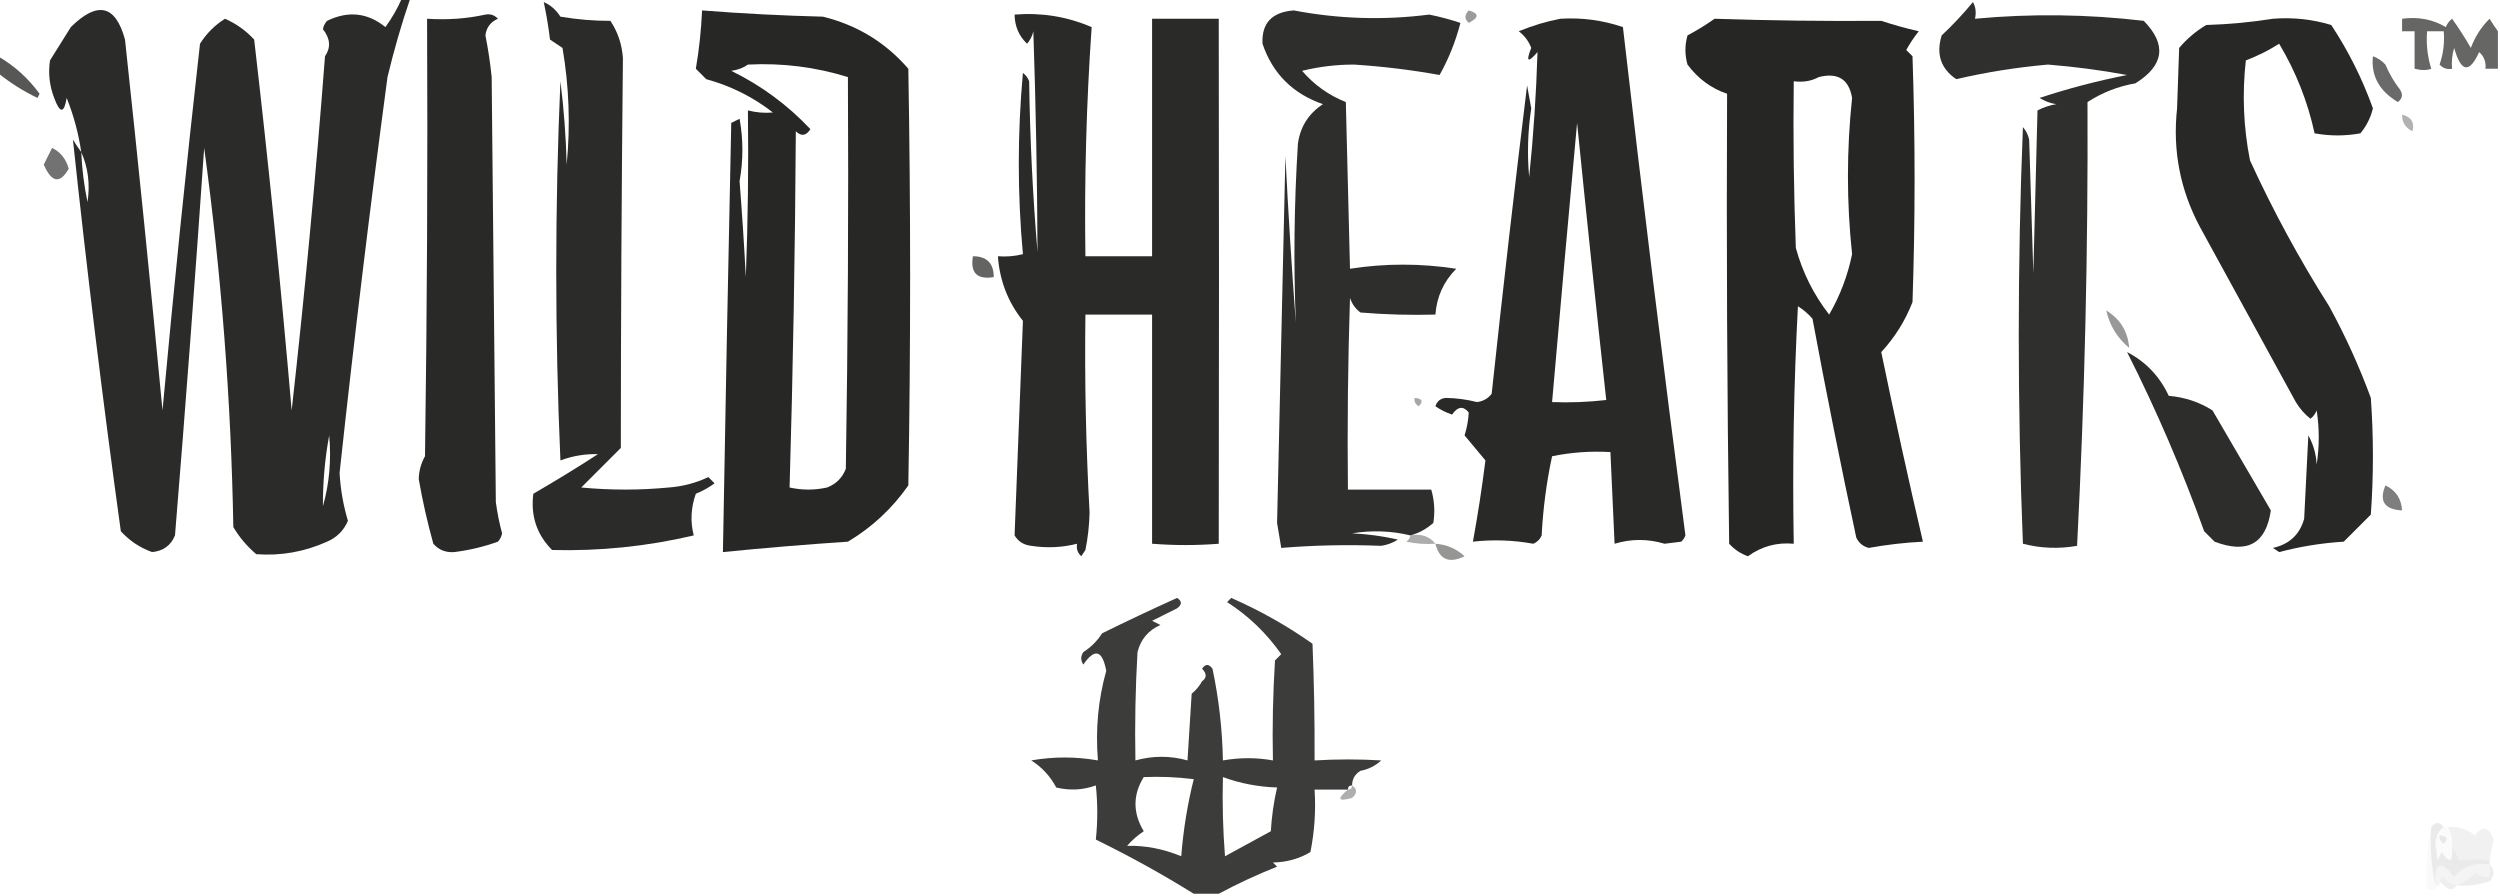 <?xml version="1.0" encoding="UTF-8"?>
<!DOCTYPE svg PUBLIC "-//W3C//DTD SVG 1.1//EN" "http://www.w3.org/Graphics/SVG/1.1/DTD/svg11.dtd">
<svg xmlns="http://www.w3.org/2000/svg" version="1.1" width="600px" height="215px" style="shape-rendering:geometricPrecision; text-rendering:geometricPrecision; image-rendering:optimizeQuality; fill-rule:evenodd; clip-rule:evenodd" xmlns:xlink="http://www.w3.org/1999/xlink">
<g><path style="opacity:0.902" fill="#141413" d="M 96.5,-0.5 C 97.167,-0.5 97.833,-0.5 98.5,-0.5C 96.374,5.717 94.54,12.05 93,18.5C 88.765,50.116 84.931,81.783 81.5,113.5C 81.716,117.414 82.383,121.247 83.5,125C 82.513,127.321 80.846,128.987 78.5,130C 73.052,132.448 67.385,133.448 61.5,133C 59.291,131.127 57.458,128.96 56,126.5C 55.461,96.092 53.127,65.758 49,35.5C 46.87,66.516 44.537,97.516 42,128.5C 41.002,130.921 39.168,132.255 36.5,132.5C 33.609,131.468 31.109,129.801 29,127.5C 24.654,96.072 20.821,64.738 17.5,33.5C 18.176,34.602 18.842,35.602 19.5,36.5C 18.851,32.049 17.684,27.715 16,23.5C 15.389,27.272 14.389,27.272 13,23.5C 11.876,20.558 11.542,17.558 12,14.5C 13.667,11.833 15.333,9.167 17,6.5C 23.405,0.174 27.738,1.174 30,9.5C 33.196,39.131 36.196,68.798 39,98.5C 41.7,69.128 44.7,39.795 48,10.5C 49.562,8.027 51.562,6.027 54,4.5C 56.685,5.676 59.019,7.343 61,9.5C 64.439,39.119 67.439,68.786 70,98.5C 73.162,70.228 75.828,41.895 78,13.5C 79.44,11.41 79.274,9.244 77.5,7C 77.645,6.228 77.978,5.561 78.5,5C 83.557,2.537 88.224,3.037 92.5,6.5C 94.098,4.302 95.431,1.969 96.5,-0.5 Z M 19.5,36.5 C 21.152,40.244 21.652,44.244 21,48.5C 20.172,44.534 19.672,40.534 19.5,36.5 Z M 77.5,121.5 C 77.471,115.79 77.971,110.123 79,104.5C 79.547,110.384 79.047,116.051 77.5,121.5 Z"/></g>
<g><path style="opacity:0.899" fill="#141413" d="M 130.5,0.5 C 132.134,1.207 133.468,2.373 134.5,4C 138.632,4.69 142.632,5.023 146.5,5C 148.296,7.72 149.296,10.72 149.5,14C 149.178,45.152 149.012,76.319 149,107.5C 145.833,110.667 142.667,113.833 139.5,117C 146.5,117.667 153.5,117.667 160.5,117C 163.85,116.75 167.017,115.917 170,114.5C 170.5,115 171,115.5 171.5,116C 170.109,117.02 168.609,117.853 167,118.5C 165.814,121.856 165.647,125.189 166.5,128.5C 155.322,131.132 143.989,132.299 132.5,132C 128.817,128.293 127.317,123.793 128,118.5C 133.25,115.459 138.417,112.292 143.5,109C 140.453,108.908 137.453,109.408 134.5,110.5C 133.167,80.167 133.167,49.833 134.5,19.5C 135.331,26.142 135.831,32.809 136,39.5C 136.917,30.091 136.584,20.758 135,11.5C 134,10.833 133,10.167 132,9.5C 131.637,6.456 131.137,3.456 130.5,0.5 Z"/></g>
<g><path style="opacity:0.88" fill="#141413" d="M 473.5,0.5 C 474.164,1.648 474.331,2.981 474,4.5C 487.453,3.238 500.953,3.405 514.5,5C 520.067,10.684 519.4,15.684 512.5,20C 508.345,20.718 504.512,22.218 501,24.5C 501.157,60.22 500.324,95.72 498.5,131C 494.11,131.772 489.777,131.606 485.5,130.5C 484.167,97.167 484.167,63.833 485.5,30.5C 486.251,31.376 486.751,32.376 487,33.5C 487.333,44.167 487.667,54.833 488,65.5C 488.333,52.5 488.667,39.5 489,26.5C 490.399,25.773 491.899,25.273 493.5,25C 492.062,24.781 490.729,24.281 489.5,23.5C 496.353,21.244 503.353,19.41 510.5,18C 504.213,16.838 497.879,16.005 491.5,15.5C 483.991,16.166 476.658,17.333 469.5,19C 465.788,16.487 464.622,12.987 466,8.5C 468.705,5.964 471.205,3.297 473.5,0.5 Z"/></g>
<g><path style="opacity:0.917" fill="#141413" d="M 168.5,2.5 C 178.134,3.255 187.8,3.755 197.5,4C 205.686,6.007 212.519,10.173 218,16.5C 218.575,49.778 218.575,83.112 218,116.5C 214.122,122.045 209.289,126.545 203.5,130C 193.479,130.67 183.479,131.503 173.5,132.5C 174.095,98.369 174.761,64.036 175.5,29.5C 176.167,29.167 176.833,28.833 177.5,28.5C 178.396,33.467 178.396,38.467 177.5,43.5C 178.098,51.16 178.598,58.827 179,66.5C 179.5,53.171 179.667,39.837 179.5,26.5C 181.512,27.014 183.512,27.18 185.5,27C 180.714,23.274 175.381,20.607 169.5,19C 168.667,18.167 167.833,17.333 167,16.5C 167.787,11.928 168.287,7.261 168.5,2.5 Z M 179.5,15.5 C 187.699,15.078 195.699,16.078 203.5,18.5C 203.667,49.835 203.5,81.168 203,112.5C 202.167,114.667 200.667,116.167 198.5,117C 195.5,117.667 192.5,117.667 189.5,117C 190.329,88.572 190.829,60.072 191,31.5C 192.297,32.784 193.464,32.617 194.5,31C 189.01,25.175 182.677,20.509 175.5,17C 177.058,16.79 178.391,16.29 179.5,15.5 Z"/></g>
<g><path style="opacity:0.883" fill="#141413" d="M 338.5,128.5 C 333.919,127.393 329.252,127.227 324.5,128C 328.211,128.175 331.878,128.675 335.5,129.5C 334.271,130.281 332.938,130.781 331.5,131C 323.475,130.681 315.475,130.847 307.5,131.5C 307.173,129.512 306.84,127.512 306.5,125.5C 307.143,96.177 307.81,66.844 308.5,37.5C 309.167,50.85 310,64.183 311,77.5C 310.425,63.166 310.592,48.833 311.5,34.5C 312.043,30.448 314.043,27.282 317.5,25C 310.249,22.481 305.416,17.648 303,10.5C 302.758,5.566 305.258,2.9 310.5,2.5C 321.3,4.562 332.133,4.896 343,3.5C 345.541,4.007 348.041,4.674 350.5,5.5C 349.357,9.933 347.691,14.1 345.5,18C 338.775,16.785 331.942,15.952 325,15.5C 320.764,15.494 316.598,15.994 312.5,17C 315.384,20.359 318.884,22.859 323,24.5C 323.333,37.833 323.667,51.167 324,64.5C 332.441,63.185 340.941,63.185 349.5,64.5C 346.484,67.545 344.818,71.212 344.5,75.5C 338.491,75.666 332.491,75.499 326.5,75C 325.299,74.097 324.465,72.931 324,71.5C 323.5,86.83 323.333,102.163 323.5,117.5C 330.167,117.5 336.833,117.5 343.5,117.5C 344.263,120.141 344.43,122.808 344,125.5C 342.351,126.953 340.518,127.953 338.5,128.5 Z"/></g>
<g><path style="opacity:0.423" fill="#141413" d="M 352.5,2.5 C 355.012,3.216 355.012,4.216 352.5,5.5C 351.438,4.575 351.438,3.575 352.5,2.5 Z"/></g>
<g><path style="opacity:0.908" fill="#141413" d="M 116.5,3.5 C 117.675,3.281 118.675,3.614 119.5,4.5C 117.728,5.27 116.728,6.603 116.5,8.5C 117.163,11.806 117.663,15.139 118,18.5C 118.333,52.5 118.667,86.5 119,120.5C 119.339,123.036 119.839,125.536 120.5,128C 120.355,128.772 120.022,129.439 119.5,130C 116.093,131.227 112.593,132.06 109,132.5C 106.966,132.646 105.299,131.98 104,130.5C 102.578,125.392 101.412,120.226 100.5,115C 100.542,113.033 101.042,111.199 102,109.5C 102.5,74.502 102.667,39.502 102.5,4.5C 107.363,4.819 112.03,4.486 116.5,3.5 Z"/></g>
<g><path style="opacity:0.904" fill="#141413" d="M 243.5,3.5 C 249.952,2.978 256.119,3.978 262,6.5C 260.729,24.771 260.229,43.104 260.5,61.5C 265.833,61.5 271.167,61.5 276.5,61.5C 276.5,42.5 276.5,23.5 276.5,4.5C 281.833,4.5 287.167,4.5 292.5,4.5C 292.577,46.539 292.577,88.54 292.5,130.5C 287.246,130.916 281.913,130.916 276.5,130.5C 276.5,112.167 276.5,93.833 276.5,75.5C 271.167,75.5 265.833,75.5 260.5,75.5C 260.292,91.346 260.625,107.179 261.5,123C 261.431,126.041 261.098,129.041 260.5,132C 260.167,132.5 259.833,133 259.5,133.5C 258.614,132.675 258.281,131.675 258.5,130.5C 254.869,131.412 251.203,131.579 247.5,131C 245.714,130.804 244.381,129.971 243.5,128.5C 244.16,111.303 244.827,94.137 245.5,77C 241.913,72.516 239.913,67.35 239.5,61.5C 241.527,61.662 243.527,61.495 245.5,61C 244.177,46.563 244.177,32.063 245.5,17.5C 246.192,18.025 246.692,18.692 247,19.5C 247.188,33.195 247.855,46.862 249,60.5C 248.93,42.84 248.597,25.174 248,7.5C 247.751,8.624 247.251,9.624 246.5,10.5C 244.544,8.649 243.544,6.316 243.5,3.5 Z"/></g>
<g><path style="opacity:0.91" fill="#141413" d="M 374.5,4.5 C 379.646,4.181 384.646,4.847 389.5,6.5C 394.148,47.022 399.148,87.689 404.5,128.5C 404.291,129.086 403.957,129.586 403.5,130C 402.167,130.167 400.833,130.333 399.5,130.5C 395.477,129.291 391.477,129.291 387.5,130.5C 387.167,123.167 386.833,115.833 386.5,108.5C 381.767,108.223 377.1,108.557 372.5,109.5C 371.158,115.76 370.325,122.093 370,128.5C 369.612,129.428 368.945,130.095 368,130.5C 363.182,129.625 358.349,129.458 353.5,130C 354.679,123.57 355.679,117.07 356.5,110.5C 354.833,108.5 353.167,106.5 351.5,104.5C 352.073,102.646 352.407,100.813 352.5,99C 351.181,97.372 349.848,97.539 348.5,99.5C 347.069,99.023 345.736,98.357 344.5,97.5C 344.887,96.28 345.72,95.614 347,95.5C 349.503,95.537 352.003,95.87 354.5,96.5C 355.994,96.291 357.161,95.624 358,94.5C 360.651,69.806 363.484,45.139 366.5,20.5C 366.833,22.333 367.167,24.167 367.5,26C 366.667,31.49 366.5,36.99 367,42.5C 368.039,32.446 368.706,22.446 369,12.5C 366.67,15.182 366.17,14.849 367.5,11.5C 366.885,9.884 365.885,8.551 364.5,7.5C 367.832,6.135 371.165,5.135 374.5,4.5 Z M 378.5,29.5 C 380.725,51.58 383.059,73.747 385.5,96C 381.179,96.499 376.846,96.666 372.5,96.5C 374.445,74.166 376.445,51.833 378.5,29.5 Z"/></g>
<g><path style="opacity:0.92" fill="#141413" d="M 411.5,4.5 C 424.808,4.939 438.142,5.106 451.5,5C 454.444,5.97 457.444,6.804 460.5,7.5C 459.376,8.914 458.376,10.414 457.5,12C 458,12.5 458.5,13 459,13.5C 459.667,33.167 459.667,52.833 459,72.5C 457.264,76.972 454.764,80.972 451.5,84.5C 454.646,99.732 457.979,114.899 461.5,130C 457.113,130.226 452.779,130.726 448.5,131.5C 447.098,131.135 446.098,130.301 445.5,129C 441.763,111.553 438.263,94.053 435,76.5C 433.981,75.313 432.814,74.313 431.5,73.5C 430.5,92.488 430.167,111.488 430.5,130.5C 426.46,130.118 422.793,131.118 419.5,133.5C 417.742,132.872 416.242,131.872 415,130.5C 414.5,94.501 414.333,58.502 414.5,22.5C 410.698,21.221 407.531,18.888 405,15.5C 404.333,13.167 404.333,10.833 405,8.5C 407.314,7.267 409.481,5.933 411.5,4.5 Z M 436.5,18.5 C 441.075,17.343 443.742,19.01 444.5,23.5C 443.174,36.03 443.174,48.53 444.5,61C 443.465,66.101 441.632,70.934 439,75.5C 435.279,70.725 432.612,65.391 431,59.5C 430.5,46.171 430.333,32.837 430.5,19.5C 432.735,19.795 434.735,19.461 436.5,18.5 Z"/></g>
<g><path style="opacity:0.911" fill="#141413" d="M 545.5,4.5 C 550.297,4.121 554.964,4.621 559.5,6C 563.63,12.261 566.964,18.928 569.5,26C 568.97,28.207 567.97,30.207 566.5,32C 562.833,32.667 559.167,32.667 555.5,32C 553.854,24.402 551.021,17.235 547,10.5C 544.457,12.105 541.791,13.438 539,14.5C 538.099,22.579 538.432,30.579 540,38.5C 545.556,50.614 551.89,62.281 559,73.5C 562.881,80.595 566.215,87.929 569,95.5C 569.667,104.833 569.667,114.167 569,123.5C 566.833,125.667 564.667,127.833 562.5,130C 557.246,130.324 552.079,131.158 547,132.5C 546.5,132.167 546,131.833 545.5,131.5C 549.435,130.63 551.935,128.296 553,124.5C 553.333,117.833 553.667,111.167 554,104.5C 555.194,106.623 555.86,108.957 556,111.5C 556.667,107.167 556.667,102.833 556,98.5C 555.692,99.308 555.192,99.975 554.5,100.5C 553.108,99.395 551.941,98.061 551,96.5C 543.333,82.5 535.667,68.5 528,54.5C 523.23,45.584 521.397,36.084 522.5,26C 522.667,21.167 522.833,16.333 523,11.5C 524.873,9.291 527.04,7.458 529.5,6C 535.016,5.827 540.349,5.327 545.5,4.5 Z"/></g>
<g><path style="opacity:0.649" fill="#141413" d="M 599.5,7.5 C 599.5,10.5 599.5,13.5 599.5,16.5C 598.5,16.5 597.5,16.5 596.5,16.5C 596.688,14.897 596.188,13.563 595,12.5C 592.639,17.696 590.639,17.363 589,11.5C 588.506,13.134 588.34,14.801 588.5,16.5C 587.325,16.719 586.325,16.386 585.5,15.5C 586.393,12.916 586.726,10.249 586.5,7.5C 585.167,7.5 583.833,7.5 582.5,7.5C 582.26,10.579 582.593,13.579 583.5,16.5C 582.443,16.906 581.109,16.906 579.5,16.5C 579.5,13.5 579.5,10.5 579.5,7.5C 578.5,7.5 577.5,7.5 576.5,7.5C 576.5,6.5 576.5,5.5 576.5,4.5C 580.351,3.971 583.851,4.638 587,6.5C 587.308,5.692 587.808,5.025 588.5,4.5C 590.085,6.706 591.585,9.039 593,11.5C 594.015,8.79 595.515,6.457 597.5,4.5C 598.176,5.602 598.842,6.602 599.5,7.5 Z"/></g>
<g><path style="opacity:0.711" fill="#141413" d="M -0.5,13.5 C 3.415,15.743 6.749,18.743 9.5,22.5C 9.333,22.833 9.167,23.167 9,23.5C 5.585,21.877 2.418,19.877 -0.5,17.5C -0.5,16.167 -0.5,14.833 -0.5,13.5 Z"/></g>
<g><path style="opacity:0.632" fill="#141413" d="M 569.5,13.5 C 570.643,13.908 571.643,14.575 572.5,15.5C 573.414,17.664 574.581,19.664 576,21.5C 576.749,22.635 576.583,23.635 575.5,24.5C 571.005,21.829 569.005,18.162 569.5,13.5 Z"/></g>
<g><path style="opacity:0.328" fill="#141413" d="M 576.5,27.5 C 578.703,28.052 579.536,29.385 579,31.5C 577.294,30.692 576.461,29.359 576.5,27.5 Z"/></g>
<g><path style="opacity:0.597" fill="#141413" d="M 12.5,35.5 C 14.513,36.475 15.846,38.142 16.5,40.5C 14.385,44.179 12.385,43.845 10.5,39.5C 11.18,38.14 11.847,36.807 12.5,35.5 Z"/></g>
<g><path style="opacity:0.66" fill="#141413" d="M 233.5,61.5 C 236.833,61.5 238.5,63.167 238.5,66.5C 234.5,67.167 232.833,65.5 233.5,61.5 Z"/></g>
<g><path style="opacity:0.437" fill="#141413" d="M 505.5,74.5 C 508.874,76.586 510.708,79.586 511,83.5C 508.14,81.111 506.307,78.111 505.5,74.5 Z"/></g>
<g><path style="opacity:0.888" fill="#141413" d="M 510.5,84.5 C 514.984,86.819 518.317,90.319 520.5,95C 524.347,95.332 527.847,96.498 531,98.5C 535.667,106.5 540.333,114.5 545,122.5C 543.855,130.498 539.355,132.998 531.5,130C 530.667,129.167 529.833,128.333 529,127.5C 523.695,112.738 517.529,98.405 510.5,84.5 Z"/></g>
<g><path style="opacity:0.373" fill="#141413" d="M 339.5,95.5 C 341.337,95.639 341.67,96.306 340.5,97.5C 339.702,97.043 339.369,96.376 339.5,95.5 Z"/></g>
<g><path style="opacity:0.544" fill="#141413" d="M 572.5,116.5 C 574.982,117.663 576.316,119.663 576.5,122.5C 572.262,122.28 570.928,120.28 572.5,116.5 Z"/></g>
<g><path style="opacity:0.348" fill="#141413" d="M 338.5,128.5 C 341.082,128.025 343.082,128.692 344.5,130.5C 342.143,130.663 339.81,130.497 337.5,130C 338.056,129.617 338.389,129.117 338.5,128.5 Z"/></g>
<g><path style="opacity:0.449" fill="#141413" d="M 344.5,130.5 C 347.179,130.673 349.513,131.673 351.5,133.5C 347.787,135.311 345.454,134.311 344.5,130.5 Z"/></g>
<g><path style="opacity:0.828" fill="#141413" d="M 288.5,163.5 C 289.653,162.687 289.653,161.687 288.5,160.5C 289.274,159.289 290.107,159.289 291,160.5C 292.528,167.752 293.361,175.085 293.5,182.5C 297.564,181.791 301.564,181.791 305.5,182.5C 305.334,174.493 305.5,166.493 306,158.5C 306.5,158 307,157.5 307.5,157C 303.978,151.978 299.645,147.811 294.5,144.5C 294.833,144.167 295.167,143.833 295.5,143.5C 302.437,146.548 308.937,150.214 315,154.5C 315.376,163.637 315.543,172.97 315.5,182.5C 320.914,182.182 326.248,182.182 331.5,182.5C 330.088,183.806 328.421,184.64 326.5,185C 325.177,185.816 324.511,186.983 324.5,188.5C 323.833,188.5 323.5,188.833 323.5,189.5C 320.833,189.5 318.167,189.5 315.5,189.5C 315.827,194.544 315.494,199.544 314.5,204.5C 311.78,206.111 308.78,206.944 305.5,207C 305.833,207.333 306.167,207.667 306.5,208C 301.623,209.942 296.956,212.108 292.5,214.5C 290.5,214.5 288.5,214.5 286.5,214.5C 278.97,209.814 271.137,205.481 263,201.5C 263.457,197.216 263.457,192.882 263,188.5C 259.927,189.617 256.76,189.784 253.5,189C 252.067,186.291 250.067,184.125 247.5,182.5C 252.812,181.563 258.146,181.563 263.5,182.5C 262.892,175.052 263.559,167.885 265.5,161C 264.568,156.01 262.735,155.51 260,159.5C 259.333,158.5 259.333,157.5 260,156.5C 261.833,155.333 263.333,153.833 264.5,152C 270.422,149.077 276.422,146.244 282.5,143.5C 283.711,144.274 283.711,145.107 282.5,146C 280.5,147 278.5,148 276.5,149C 277.167,149.333 277.833,149.667 278.5,150C 275.619,151.251 273.786,153.417 273,156.5C 272.5,165.16 272.334,173.827 272.5,182.5C 276.714,181.341 280.881,181.341 285,182.5C 285.333,177.167 285.667,171.833 286,166.5C 287.045,165.627 287.878,164.627 288.5,163.5 Z M 274.5,186.5 C 278.514,186.334 282.514,186.501 286.5,187C 284.993,193.021 283.993,199.188 283.5,205.5C 279.203,203.726 274.87,202.892 270.5,203C 271.685,201.647 273.019,200.48 274.5,199.5C 271.858,195.094 271.858,190.761 274.5,186.5 Z M 293.5,186.5 C 297.652,188.021 301.985,188.854 306.5,189C 305.707,192.411 305.207,195.911 305,199.5C 301.333,201.5 297.667,203.5 294,205.5C 293.5,199.175 293.334,192.842 293.5,186.5 Z"/></g>
<g><path style="opacity:0.004" fill="#141413" d="M 288.5,163.5 C 287.833,162.167 287.833,162.167 288.5,163.5 Z"/></g>
<g><path style="opacity:0.343" fill="#141413" d="M 324.5,188.5 C 325.776,189.386 325.776,190.386 324.5,191.5C 321.121,192.452 320.788,191.785 323.5,189.5C 324.167,189.5 324.5,189.167 324.5,188.5 Z"/></g>
<g><path style="opacity:0.02" fill="#232323" d="M 583.5,198.5 C 583.181,203.363 583.514,208.03 584.5,212.5C 584.833,212.5 585.167,212.5 585.5,212.5C 584.791,213.404 583.791,213.737 582.5,213.5C 582.179,208.305 582.513,203.305 583.5,198.5 Z"/></g>
<g><path style="opacity:0.158" fill="#e9e9e9" d="M 586.5,198.5 C 586.833,198.5 587.167,198.5 587.5,198.5C 588.301,200.042 588.634,201.708 588.5,203.5C 588.741,206.999 587.908,207.332 586,204.5C 585.667,205.167 585.333,205.833 585,206.5C 584.833,205.167 584.667,203.833 584.5,202.5C 584.585,200.667 585.252,199.334 586.5,198.5 Z"/></g>
<g><path style="opacity:0.11" fill="#545454" d="M 585.5,200.5 C 587.337,200.639 587.67,201.306 586.5,202.5C 585.702,202.043 585.369,201.376 585.5,200.5 Z"/></g>
<g><path style="opacity:0.128" fill="#8e8e8e" d="M 587.5,198.5 C 589.936,198.317 592.103,198.984 594,200.5C 595.806,198.048 597.306,198.381 598.5,201.5C 598.014,203.304 597.681,204.971 597.5,206.5C 594.918,206.221 592.418,206.221 590,206.5C 589.768,205.263 589.268,204.263 588.5,203.5C 588.634,201.708 588.301,200.042 587.5,198.5 Z"/></g>
<g><path style="opacity:0.118" fill="#525252" d="M 586.5,198.5 C 585.252,199.334 584.585,200.667 584.5,202.5C 584.667,203.833 584.833,205.167 585,206.5C 585.333,205.833 585.667,205.167 586,204.5C 587.908,207.332 588.741,206.999 588.5,203.5C 589.268,204.263 589.768,205.263 590,206.5C 592.418,206.221 594.918,206.221 597.5,206.5C 597.5,206.833 597.5,207.167 597.5,207.5C 593.987,206.876 591.153,207.876 589,210.5C 585.651,206.187 584.151,206.854 584.5,212.5C 583.514,208.03 583.181,203.363 583.5,198.5C 584.5,197.167 585.5,197.167 586.5,198.5 Z"/></g>
<g><path style="opacity:0.078" fill="#2f2f2f" d="M 585.5,211.5 C 585.56,210.957 585.893,210.624 586.5,210.5C 587.265,211.612 588.265,212.279 589.5,212.5C 589.265,213.097 588.765,213.43 588,213.5C 586.989,212.944 586.156,212.278 585.5,211.5 Z"/></g>
<g><path style="opacity:0.129" fill="#b0b0b0" d="M 597.5,207.5 C 597.5,208.5 597.5,209.5 597.5,210.5C 596.178,210.67 595.011,210.337 594,209.5C 592.69,210.897 591.19,211.897 589.5,212.5C 588.265,212.279 587.265,211.612 586.5,210.5C 585.893,210.624 585.56,210.957 585.5,211.5C 585.5,211.833 585.5,212.167 585.5,212.5C 585.167,212.5 584.833,212.5 584.5,212.5C 584.151,206.854 585.651,206.187 589,210.5C 591.153,207.876 593.987,206.876 597.5,207.5 Z"/></g>
<g><path style="opacity:0.106" fill="#5d5d5d" d="M 597.5,207.5 C 598.782,208.708 598.782,210.042 597.5,211.5C 594.916,212.393 592.249,212.726 589.5,212.5C 591.19,211.897 592.69,210.897 594,209.5C 595.011,210.337 596.178,210.67 597.5,210.5C 597.5,209.5 597.5,208.5 597.5,207.5 Z"/></g>
</svg>
